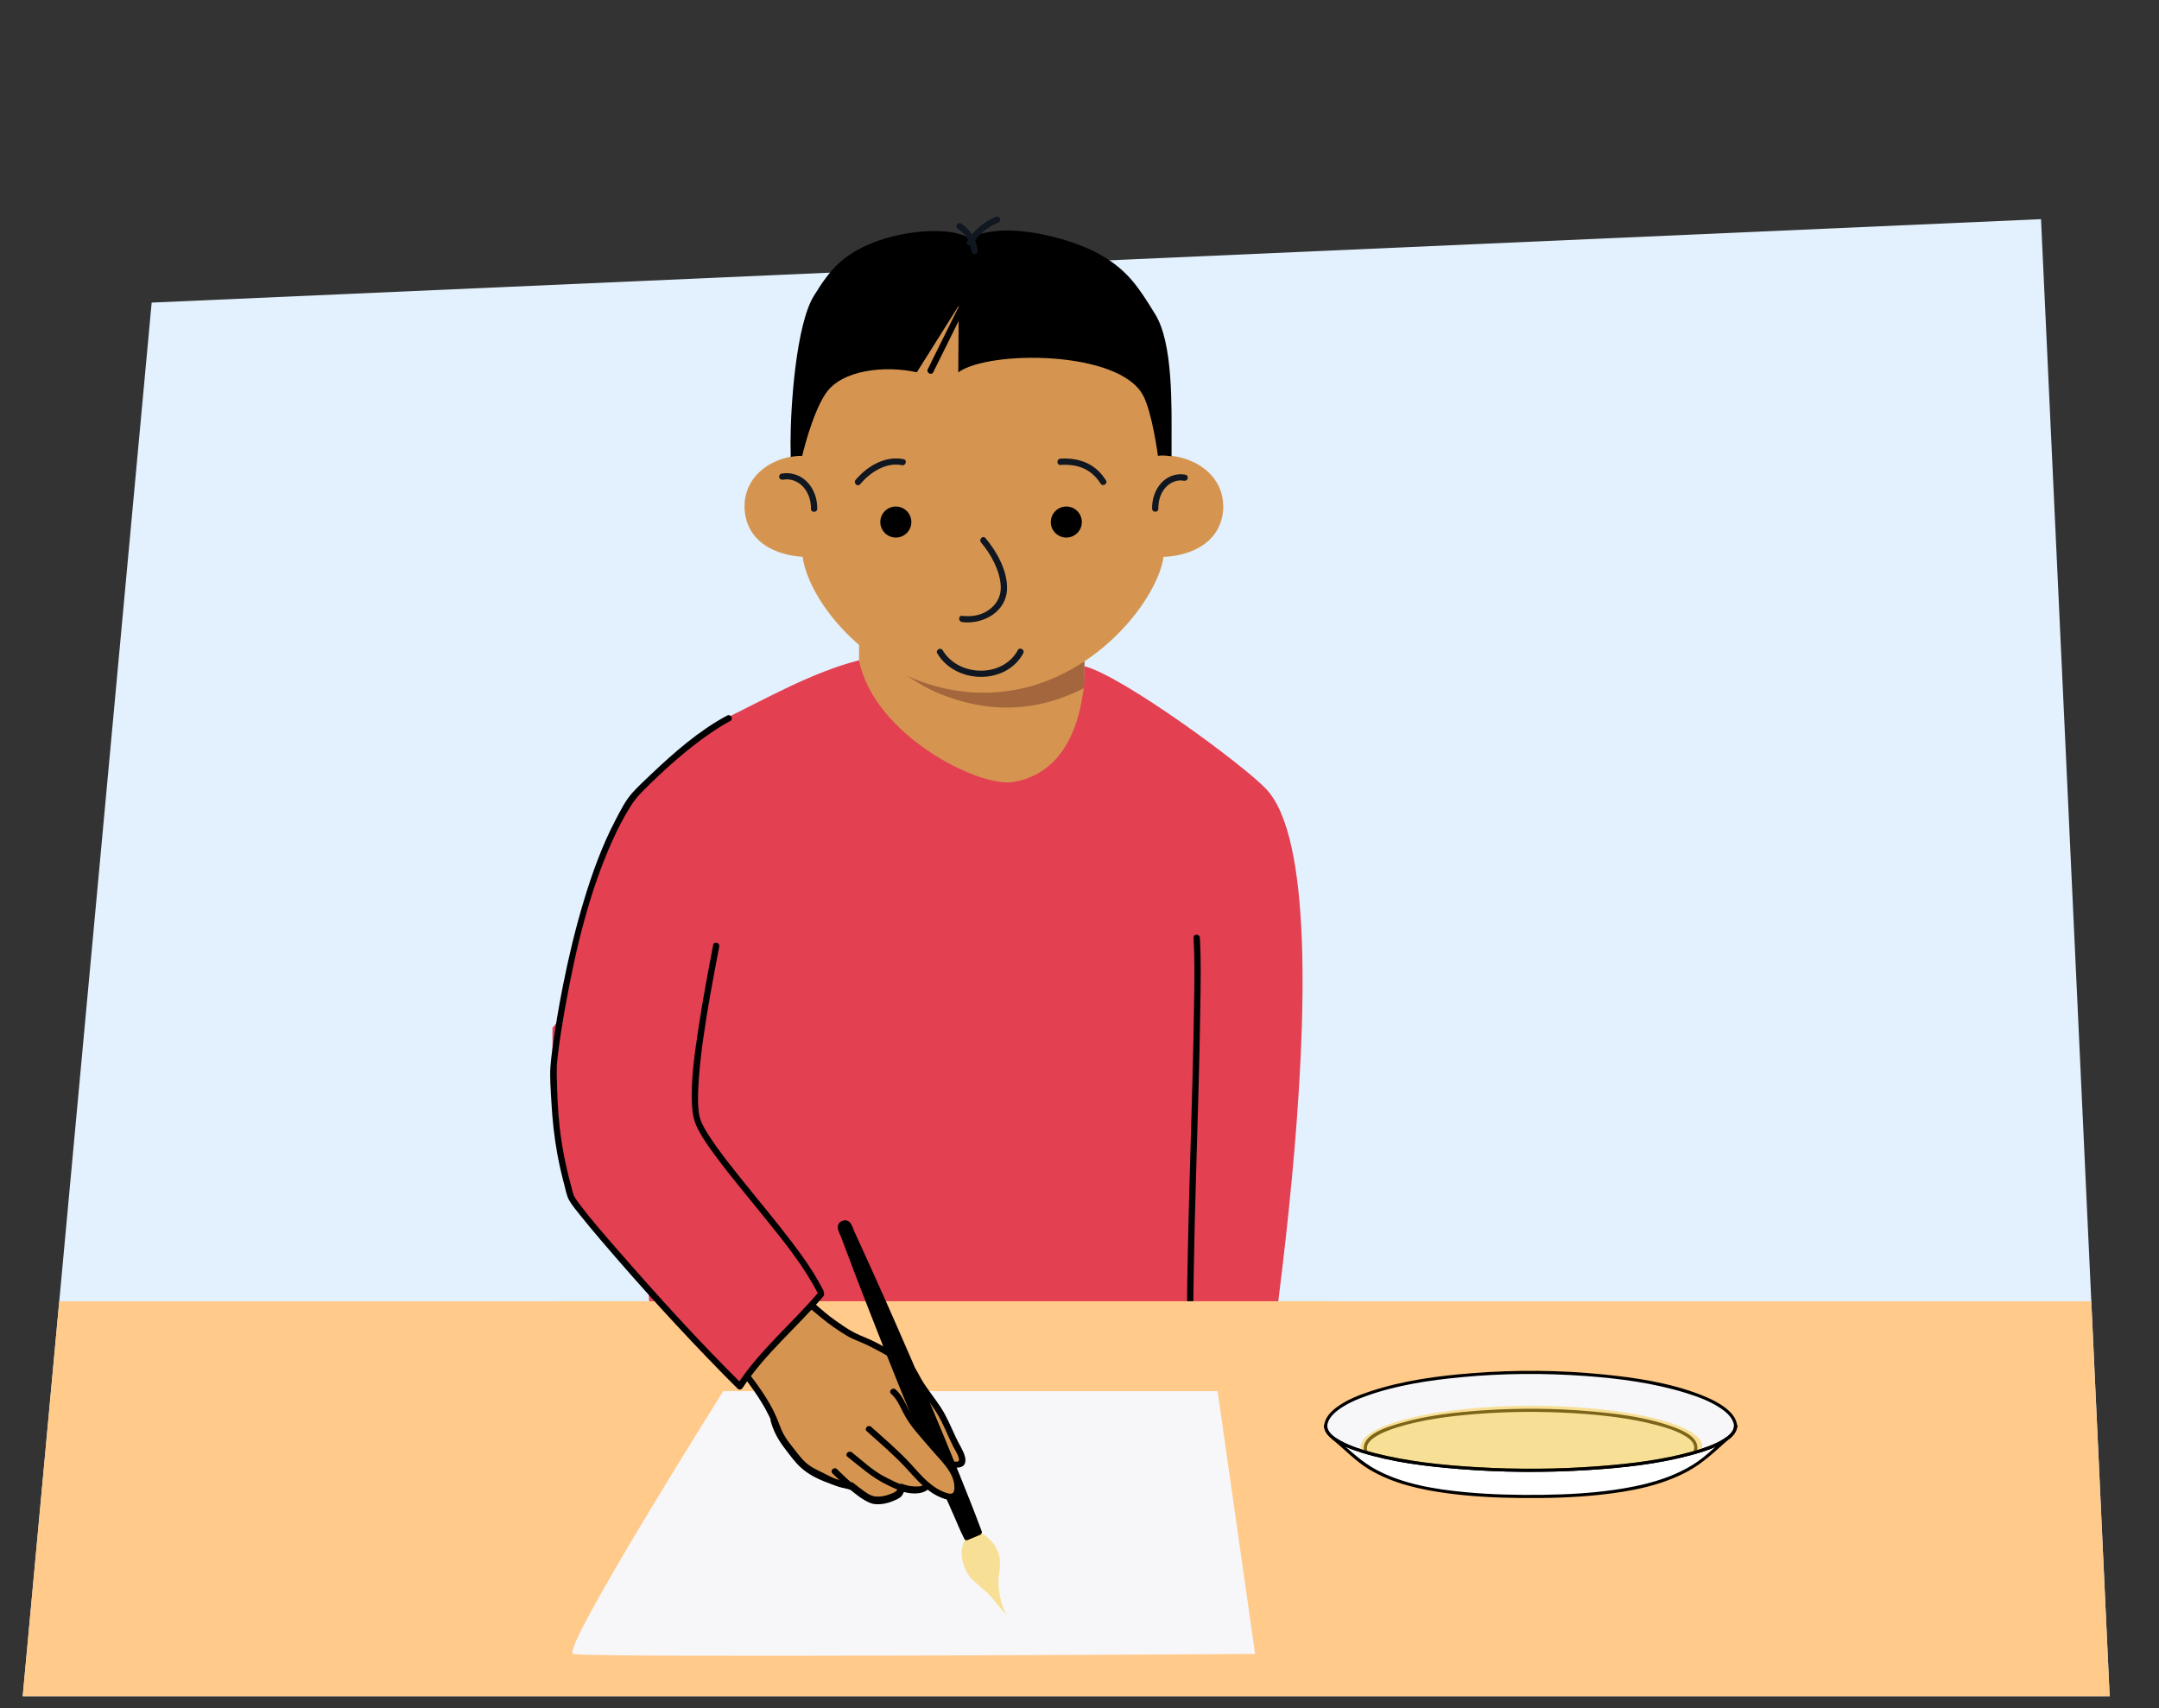 <?xml version="1.0" encoding="UTF-8"?>
<svg id="Achtergrondvlakken" xmlns="http://www.w3.org/2000/svg" xmlns:xlink="http://www.w3.org/1999/xlink" viewBox="0 0 690 546">
  <rect x="0" y="0" width="690" height="546" fill="#333333" stroke="none"/>
  <defs>
    <style>
      .cls-1 {
        fill: #e34051;
      }

      .cls-2 {
        fill: #f7f6f9;
      }

      .cls-3 {
        fill: #d59551;
      }

      .cls-4 {
        fill: #a3663d;
      }

      .cls-5 {
        fill: #ffca8a;
      }

      .cls-6 {
        fill: #101720;
      }

      .cls-7 {
        fill: #e2f1fd;
      }

      .cls-8 {
        fill-rule: evenodd;
      }

      .cls-9 {
        fill: #fff;
      }

      .cls-10 {
        fill: #f8ca31;
      }

      .cls-11 {
        opacity: .5;
      }

      .cls-12 {
        clip-path: url(#clippath);
      }
    </style>
    <clipPath id="clippath">
      <path id="Path_17571-2" data-name="Path 17571" class="cls-7" d="M7.26,542.16L48.47,96.72l603.82-26.67,21.94,472.11H7.26Z"/>
    </clipPath>
  </defs>
  <g id="Achtergrond_1" data-name="Achtergrond 1">
    <path id="Path_17571" data-name="Path 17571" class="cls-7" d="M7.26,542.16L48.47,96.72l603.82-26.67,21.94,472.11H7.26Z"/>
    <g class="cls-12">
      <rect class="cls-5" x=".7" y="415.94" width="798.14" height="160.78"/>
    </g>
  </g>
  <g>
    <path class="cls-3" d="M346.6,216.22v1.83c0,3.62.41,8.8,0,12.18-2.42,20.58-14.1,55.45-20.85,55.45s-53.08-33.83-51.2-67.62v-18.56c6.76,6.12,15.9,17.02,26.51,20.13,17.58,5.15,34.75,3.44,45.55-3.41Z"/>
    <path class="cls-4" d="M346.6,207.75v12.1c-19.3,10-35.92,6.11-46.27,1.9-13.1-5.32-25.16-18.33-26.12-20.26l.34-2c9.85,7.9,22.04,20.77,36.03,20.77s26.19-4.6,36.03-12.51Z"/>
  </g>
  <path class="cls-1" d="M404.68,252.21c-7.26-7.72-45.97-36.17-58.09-39.26-.1,2.08.12,4.15-.12,6.14-2.49,21.18-12.11,29.16-22.82,30.88-10.74,1.73-44.33-14.93-49.11-38.93-15.09,3.88-29.26,12.05-43.86,19.17-.29.14-9.08,6.7-9.33,6.89-26.24,19.98-27.02,34-32,45.11-5.02,20.51-12.98,55.11-12.98,55.11l26.36,16.82,8.7,113.11,187.92,10.96s34.27-195.24,5.33-226Z"/>
  <path d="M381.46,299.72c.36,6.19.27,12.41.2,18.61-.1,9-.32,18-.56,27-.51,19.36-1.19,38.71-1.54,58.08-.13,7.19-.31,14.42,0,21.61.06,1.28,2.06,1.29,2,0-.27-6.2-.15-12.42-.05-18.62.14-9,.38-18.01.63-27.01.54-19.36,1.21-38.71,1.48-58.07.1-7.19.26-14.42-.16-21.6-.08-1.28-2.08-1.29-2,0h0Z"/>
  <rect class="cls-5" x="178.57" y="415.91" width="246.87" height="76.18"/>
  <g>
    <g>
      <ellipse class="cls-9" cx="489.17" cy="455.75" rx="65.51" ry="14.19"/>
      <path class="cls-9" d="M546.91,462.46c-8.88,6.95-31.38,11.41-57.74,11.41s-48.86-4.45-57.74-11.41h115.49Z"/>
      <path class="cls-2" d="M423.66,456.1c0-9.6,29.33-17.38,65.51-17.38s65.51,7.78,65.51,17.38h-131.03Z"/>
      <g>
        <path class="cls-9" d="M553.02,458.92c-8.47,6.94-14.68,19.39-63.71,19.39s-54.49-11.58-63-18.5"/>
        <path d="M552.66,458.57c-3.85,3.17-7.19,6.81-11.45,9.49-7.56,4.74-16.49,6.87-25.23,8.13-7.58,1.09-15.25,1.5-22.91,1.6-8.36.11-16.74-.08-25.06-.88-9.54-.92-19.52-2.54-28.08-7.09-4.6-2.45-8.2-5.92-12.08-9.33-.4-.35-.8-.69-1.21-1.02-.49-.4-1.21.3-.71.71,3.87,3.16,7.23,6.79,11.54,9.41,7.61,4.62,16.61,6.58,25.33,7.74,7.67,1.02,15.42,1.4,23.15,1.48,8.44.09,16.91-.12,25.31-1.02,9.68-1.04,19.68-2.88,28.32-7.61,4.76-2.61,8.51-6.25,12.53-9.82.41-.36.82-.72,1.24-1.07.5-.41-.21-1.11-.71-.71h0Z"/>
      </g>
      <path d="M424.16,456.06c.03-2.24,1.71-4.01,3.39-5.29,2.71-2.08,5.96-3.45,9.15-4.59,9.74-3.48,20.21-5.03,30.47-6,13.09-1.24,26.31-1.34,39.42-.38,10.85.79,21.85,2.22,32.27,5.45,3.86,1.2,7.79,2.65,11.16,4.95,1.96,1.34,4.14,3.29,4.17,5.86,0,.64,1.01.64,1,0-.03-2.24-1.43-4.1-3.07-5.5-2.54-2.18-5.68-3.61-8.77-4.81-9.86-3.81-20.63-5.42-31.1-6.46-13.8-1.38-27.77-1.48-41.59-.4-11.04.86-22.3,2.35-32.85,5.86-3.74,1.25-7.59,2.76-10.76,5.16-1.97,1.49-3.85,3.54-3.88,6.15,0,.64.99.64,1,0h0Z"/>
      <g>
        <path class="cls-2" d="M554.68,455.75c0,7.84-29.33,14.19-65.51,14.19s-65.51-6.35-65.51-14.19"/>
        <path d="M554.18,455.75c-.03,1.95-1.95,3.36-3.45,4.28-2.77,1.71-5.93,2.77-9.04,3.68-9.9,2.89-20.31,4.12-30.55,4.91-13.07,1.01-26.23,1.09-39.31.32-10.85-.64-21.81-1.78-32.37-4.46-3.77-.96-7.63-2.09-11.05-3.98-1.73-.96-4.21-2.49-4.25-4.75-.01-.64-1.01-.64-1,0,.03,1.99,1.56,3.49,3.08,4.57,2.62,1.86,5.78,3,8.82,3.95,10,3.14,20.65,4.41,31.06,5.26,13.72,1.12,27.55,1.21,41.29.35,11.07-.69,22.3-1.88,33.04-4.78,3.72-1.01,7.58-2.2,10.87-4.25,1.8-1.12,3.83-2.78,3.87-5.1.01-.64-.99-.64-1,0h0Z"/>
      </g>
      <path d="M542.18,464.22c1.74-4.76-4.76-7.19-8.18-8.39-8.19-2.89-17.08-3.98-25.68-4.73-11.4-1-22.91-1.08-34.32-.31-9.03.61-18.24,1.65-26.95,4.24-3.65,1.08-12.66,3.64-11.01,9.12.19.61,1.15.35.96-.27-.61-2.02.74-3.41,2.32-4.48,2.21-1.49,4.79-2.42,7.31-3.2,7.98-2.48,16.43-3.53,24.73-4.21,10.6-.86,21.28-.93,31.89-.27,8.82.55,17.73,1.52,26.29,3.8,3.08.82,6.24,1.79,8.99,3.44,1.91,1.16,3.55,2.63,2.68,5-.22.61.74.87.96.27h0Z"/>
    </g>
    <g class="cls-11">
      <path class="cls-10" d="M543.67,463.96c.18-.47.3-.94.34-1.4.59-7.29-24.45-13.23-54.61-13.23s-54.61,5.92-54.61,13.23c0,.43.08.87.23,1.31,0,0,18.49,5.92,55.01,5.92s53.64-5.83,53.64-5.83Z"/>
    </g>
    <path d="M554.18,455.75c-.03,1.95-1.95,3.36-3.45,4.28-2.77,1.71-5.93,2.77-9.04,3.68-9.9,2.89-20.31,4.12-30.55,4.91-13.07,1.01-26.23,1.09-39.31.32-10.85-.64-21.81-1.78-32.37-4.46-3.77-.96-7.63-2.09-11.05-3.98-1.73-.96-4.21-2.49-4.25-4.75-.01-.64-1.01-.64-1,0,.03,1.99,1.56,3.49,3.08,4.57,2.62,1.86,5.78,3,8.82,3.95,10,3.14,20.65,4.41,31.06,5.26,13.72,1.12,27.55,1.21,41.29.35,11.07-.69,22.3-1.88,33.04-4.78,3.72-1.01,7.58-2.2,10.87-4.25,1.8-1.12,3.83-2.78,3.87-5.1.01-.64-.99-.64-1,0h0Z"/>
  </g>
  <path class="cls-2" d="M231.13,444.66s-52,82.67-48,84c4,1.33,218,0,218,0l-12-84h-158Z"/>
  <g>
    <path class="cls-3" d="M390.96,161.74c0,6.39-3.44,11.92-10.57,14.58-2.59.98-5.48,1.56-8.54,1.67-1.9,14.12-24.51,43.43-57.4,43.43s-55.74-27.59-57.95-43.46c-3.06-.16-5.93-.81-8.5-1.85-6.85-2.72-10.06-8.14-10.06-14.38,0-8.22,6.62-15.01,17.12-16.11h0c.04-.4.94-68.94,59.05-68.94s59.05,67.75,59.15,68.88h0c10.77.93,17.67,7.81,17.67,16.17Z"/>
    <path class="cls-6" d="M299.56,208.86c5.81,9.8,21.95,10.19,27.46-.05.61-1.13-1.12-2.14-1.73-1.01-4.8,8.91-18.94,8.6-24.01.05-.66-1.11-2.39-.1-1.73,1.01h0Z"/>
    <path class="cls-6" d="M274.87,154.8c3.19-3.78,8.19-7.14,13.38-6.11,1.26.25,1.79-1.68.53-1.93-5.91-1.18-11.63,2.24-15.33,6.62-.83.98.58,2.4,1.41,1.41h0Z"/>
    <path class="cls-6" d="M338.9,148.61c2.56-.17,5.21.07,7.55,1.17,2.22,1.04,3.99,2.71,5.28,4.79.68,1.09,2.41.09,1.73-1.01-1.46-2.35-3.48-4.33-6-5.51-2.68-1.25-5.63-1.64-8.56-1.45-1.28.08-1.29,2.08,0,2h0Z"/>
    <path class="cls-8" d="M365.31,126.35c2.97,5.6,4.76,19.34,4.76,19.34,1.79-.28,3.88.11,4.35.15v-4.39c0-11.68.5-31.69-5.2-40.96-5.28-8.59-8.66-13.92-17.4-18.99-8.97-5.21-30.87-11.39-42.02-5.27-5.64-3.92-20.95-2.7-31.12,1.47-9.34,3.83-13.28,8.26-18.56,16.84-5.7,9.27-7.47,35.22-7.47,46.9l.06,4.61c.47-.05,1.8-.4,3.67-.34,0,0,2.99-13.03,7.39-19.76,5.15-7.88,19.21-9.17,29.25-6.96l13.38-21.29-.14,21.32c9.69-7.11,51.38-7.11,59.04,7.33Z"/>
    <g>
      <line x1="309.96" y1="93.09" x2="297.38" y2="118.49"/>
      <path d="M309.1,92.58c-3.66,7.4-7.33,14.8-10.99,22.19-.53,1.07-1.06,2.14-1.59,3.21-.57,1.15,1.16,2.16,1.73,1.01,3.66-7.4,7.33-14.8,10.99-22.19.53-1.07,1.06-2.14,1.59-3.21.57-1.15-1.16-2.16-1.73-1.01h0Z"/>
    </g>
    <g>
      <circle cx="286.3" cy="166.86" r="4.96"/>
      <circle cx="340.79" cy="166.86" r="4.96"/>
    </g>
    <path class="cls-6" d="M307.49,198.85c6.69.81,14.18-3.29,14.35-10.65.14-5.79-3.25-11.9-6.9-16.22-.83-.98-2.24.44-1.41,1.41,3.16,3.73,6.04,8.93,6.3,13.89.15,2.86-.91,5.24-3.07,7.1-2.58,2.23-5.95,2.86-9.27,2.46-1.28-.15-1.26,1.85,0,2h0Z"/>
    <g>
      <path class="cls-6" d="M250.26,153.32c2.42-.46,4.88.56,6.5,2.36s2.48,4.46,2.42,6.95c-.03,1.29,1.97,1.29,2,0,.07-3.07-.99-6.22-3.11-8.48-2.13-2.27-5.28-3.34-8.34-2.76-.53.1-.83.74-.7,1.23.15.56.7.8,1.23.7h0Z"/>
      <path class="cls-6" d="M378.89,151.73c-2.88-.57-5.83.49-7.79,2.67-1.99,2.21-2.96,5.24-2.9,8.2.03,1.29,2.03,1.29,2,0-.05-2.36.64-4.86,2.21-6.67,1.47-1.69,3.7-2.71,5.95-2.27.53.1,1.08-.15,1.23-.7.14-.49-.17-1.13-.7-1.23h0Z"/>
    </g>
  </g>
  <path class="cls-6" d="M306.12,73.17c2.45,1.5,4.11,4.23,4.33,7.04.04.54.43,1,1,1,.51,0,1.04-.46,1-1-.28-3.58-2.26-6.88-5.32-8.76-1.1-.68-2.11,1.05-1.01,1.73h0Z"/>
  <path class="cls-6" d="M310.85,78.03c1.89-3.06,4.76-5.51,8.11-6.84.5-.2.85-.67.7-1.23-.13-.48-.73-.9-1.23-.7-3.85,1.53-7.12,4.23-9.3,7.76-.68,1.1,1.05,2.1,1.73,1.01h0Z"/>
  <g>
    <g>
      <path class="cls-3" d="M262.64,471.68c2.78,1.34,5.94,3.36,9.35,3.07.02,0-.04-.04.09-.03s.31.29.46.4c2.07,1.52,3.43,2.84,6.04,3.96,1.03.44,3.56.24,5.09-.18.43-.12,2.09-.76,2.63-1.07,1.12-.64,1.43-.99,1.74-2.21.02-.08.02-.28,0-.37.84.27,1.39.5,2.32.67.94.17,2.17.23,3.2.13s2.09-.31,2.65-1.26c.02-.04.03-.12.04-.16,2.15,1.75,4.36,3.16,7.08,3.71.85.17,1.1.18,1.82-.42.72-.6.89-1.93.78-2.96-.28-2.8-1.54-5.04-3.19-7.26,1.2.24,3.34.9,4.37.05,1.03-.85-.21-3.36-.62-4.07-1.98-3.48-3.21-6.89-4.98-10.34-2.3-4.48-5.76-8.1-8.26-12.5-.6-1.06-.96-2.06-1.83-3.13-.87-1.07-1.99-1.89-3.28-2.76-3.27-2.18-5.81-3.46-9.59-5.47-3.22-1.72-4.66-1.59-8.63-4.21-7.65-5.05-5.62-4.05-17.1-13.67-4.94-4.14-31.28-32.23-36.62-43.07-9.53,3.04-17.33,7.41-26.06,11.21,13.83,22.15,50.39,57.17,57.27,74.1,1.41,3.46,1.18,3.36,2.45,5.61,1.06,1.86,1.82,2.62,2.85,3.94,1.03,1.32,1.91,2.38,2.8,3.44.88,1.05,1.28,1.37,2.26,2.17,1.56,1.27,2.86,1.7,4.86,2.67Z"/>
      <path d="M262.14,472.55c3.13,1.54,6.24,3.41,9.85,3.2.58-.03.94-.43,1-1v-.02c-.24.32-.49.64-.73.96l.09-.02-.77-.1c.74.42,1.44,1.15,2.13,1.67.82.63,1.65,1.24,2.54,1.77,1.85,1.09,3.46,1.46,5.6,1.22,2.64-.3,7.37-1.57,7.21-5-.42.32-.84.64-1.27.96,1.9.63,3.77,1.02,5.79.84,1.4-.13,3.24-.59,3.66-2.15l-1.67.44c1.71,1.38,3.5,2.62,5.57,3.41,1.69.64,3.58,1.2,4.95-.31,1.22-1.35.98-3.53.61-5.15-.52-2.25-1.7-4.24-3.05-6.08-.38.49-.75.98-1.13,1.47,1.94.41,5.83,1.33,6.02-1.74.07-1.03-.34-2.07-.76-2.99-.7-1.53-1.58-2.97-2.29-4.49-1.53-3.27-2.88-6.61-4.86-9.65-1.93-2.95-4.2-5.67-6.02-8.68-.82-1.36-1.41-2.87-2.43-4.1s-2.46-2.24-3.85-3.15c-2.7-1.78-5.55-3.28-8.41-4.79-2.26-1.2-4.69-1.98-6.96-3.16-2.08-1.08-4.02-2.47-5.94-3.81-2.44-1.7-4.65-3.67-6.9-5.61-2.95-2.56-6.04-4.97-8.83-7.69-5.97-5.82-11.6-12.02-17.09-18.29-3.54-4.04-7.01-8.13-10.3-12.38-2.46-3.18-4.99-6.47-6.79-10.08-.19-.38-.73-.59-1.13-.46-9.12,2.94-17.55,7.48-26.3,11.31-.49.21-.62.95-.36,1.37,3.96,6.32,8.61,12.19,13.32,17.96,5.44,6.65,11.07,13.13,16.68,19.64,5.44,6.31,10.88,12.63,16.03,19.19,3.84,4.89,7.74,9.97,10.47,15.6,1.64,3.38,2.56,6.83,4.92,9.85,1.62,2.06,3.2,4.32,5.09,6.14,1.86,1.79,4.04,2.82,6.34,3.92,1.16.55,2.17-1.17,1.01-1.73-2.09-1-4.11-1.89-5.82-3.5s-3.02-3.54-4.46-5.32c-1.23-1.52-2.34-3.15-3.12-4.94-.62-1.44-1.11-2.93-1.75-4.37-2.42-5.49-6.16-10.44-9.8-15.17-10.11-13.14-21.4-25.33-32-38.07-5.38-6.47-10.71-13.05-15.19-20.19l-.36,1.37c8.59-3.76,16.87-8.23,25.82-11.11l-1.13-.46c1.49,2.98,3.49,5.71,5.48,8.37,2.71,3.61,5.57,7.1,8.49,10.53,5.67,6.66,11.56,13.15,17.67,19.41,4.84,4.95,10.16,9.42,15.49,13.82,2.53,2.09,5.28,4.01,8.1,5.7,2.18,1.31,4.57,2.03,6.83,3.15,2.76,1.37,5.51,2.85,8.13,4.46,1.52.93,3.12,1.88,4.41,3.11,1.33,1.28,1.95,2.98,2.89,4.52,1.98,3.27,4.47,6.19,6.49,9.43s3.43,7.05,5.18,10.56c.64,1.28,1.57,2.55,1.9,3.97.22.96-.12,1.13-1.08,1.09-.79-.04-1.56-.26-2.33-.43s-1.69.71-1.13,1.47c.93,1.27,1.82,2.6,2.39,4.08.48,1.25,1.04,3.04.53,4.36-.57,1.47-2.65.4-3.66-.05-1.52-.68-2.9-1.65-4.19-2.69-.57-.45-1.46-.35-1.67.44-.24.91-2.7.75-3.36.72-1.27-.05-2.42-.4-3.62-.8-.6-.2-1.3.34-1.27.96.07,1.44-1.74,1.99-2.8,2.4-1.4.53-2.99.82-4.49.67-1.61-.16-3.21-1.4-4.47-2.35-.69-.52-1.39-1.03-2.06-1.58-.5-.41-.8-.73-1.5-.61-.46.08-.69.55-.73.96v.02c.33-.33.66-.67,1-1-3.25.19-6.03-1.55-8.84-2.93-1.15-.56-2.17,1.16-1.01,1.73Z"/>
    </g>
    <path d="M295.4,474.38c-1.16,1.68-4.76.94-6.33.46-2.22-.69-4.38-1.82-6.44-2.89-3.79-1.97-7.03-5.09-10.37-7.73-1-.79-2.42.62-1.41,1.41,4.09,3.24,7.94,6.72,12.68,8.98,2.33,1.11,4.69,2.35,7.29,2.65,2.18.25,4.94.1,6.3-1.87.73-1.06-1-2.06-1.73-1.01h0Z"/>
    <path d="M287.32,475.48c-.31.67-.46,1.32-1.11,1.71-.73.44-1.58.79-2.39,1.05-1.1.35-2.31.48-3.46.49-1.03,0-1.7-.25-2.6-.75-3.84-2.16-7.15-5.34-10.28-8.41-.92-.9-2.33.51-1.41,1.41,1.75,1.72,3.57,3.4,5.46,4.98,1.99,1.67,4.18,3.45,6.61,4.44,1.93.79,4.83.31,6.7-.41.94-.36,1.96-.75,2.79-1.33.78-.55,1.04-1.34,1.43-2.17.53-1.16-1.19-2.18-1.73-1.01h0Z"/>
    <path d="M272.33,474.25c-5.01-1.4-10.74-2.89-14.74-6.39-2-1.75-3.6-4.07-5.23-6.16-1.86-2.38-3.31-5.05-4.11-7.97-.34-1.24-2.27-.71-1.93.53.82,3.01,2.3,5.82,4.19,8.3,1.74,2.28,3.5,4.82,5.67,6.72,4.28,3.75,10.24,5.4,15.62,6.9,1.24.35,1.77-1.58.53-1.93h0Z"/>
    <g>
      <g class="cls-11">
        <path class="cls-10" d="M312.78,489.71c1.87.49,4.79,2.94,6.08,6.06,1.3,3.11.49,6.71.36,7.63-.48,3.51.41,9.54,2.6,13-1.02-1.11-4.18-4.86-5.11-6.05-1.33-1.69-2.74-2.41-4.05-3.72-1.63-1.63-3.29-2.28-4.78-6.75-1.49-4.47.45-7.89,1.11-8.58"/>
      </g>
      <g>
        <path d="M309,491.28l1.89-.79,1.89-.79s-14.43-38.84-41.79-98.15c0,0-.49-.84-1.48-.43s-.74,1.35-.74,1.35c22.82,61.2,40.23,98.8,40.23,98.8Z"/>
        <path d="M309.27,492.24c1.26-.52,2.52-1.05,3.78-1.57.46-.19.91-.67.7-1.23-2.24-6.02-4.62-11.99-7.02-17.94-6.59-16.38-13.49-32.63-20.6-48.78-2.39-5.44-4.81-10.87-7.26-16.28-1.27-2.82-2.55-5.63-3.83-8.45-.64-1.41-1.29-2.82-1.94-4.23-.45-.99-.8-2.4-1.61-3.15-1.36-1.27-3.74-.25-3.74,1.61,0,1.1.73,2.32,1.11,3.32.57,1.53,1.15,3.06,1.72,4.58,2.19,5.8,4.4,11.59,6.65,17.37,6.82,17.56,13.88,35.03,21.27,52.35,2.14,5.01,4.3,10,6.51,14.98.99,2.22,1.89,4.53,3.01,6.69.05.09.09.19.13.28.54,1.17,2.26.15,1.73-1.01-2.54-5.48-4.94-11.02-7.33-16.56-6.64-15.37-12.99-30.87-19.14-46.44-4.3-10.89-8.51-21.81-12.61-32.78-.14-.37-1.18-2.69-1.04-2.84.46-.49.58.32.69.57.38.83.76,1.65,1.14,2.48,1.28,2.79,2.55,5.58,3.82,8.37,2.42,5.32,4.81,10.66,7.18,16.01,7.23,16.32,14.24,32.73,20.94,49.27,1.94,4.79,3.85,9.58,5.73,14.4.55,1.42,1.1,2.84,1.65,4.27.27.7.46,1.53.83,2.18.05.08.07.18.1.27l.7-1.23c-1.26.52-2.52,1.05-3.78,1.57-1.17.49-.66,2.42.53,1.93Z"/>
      </g>
    </g>
    <path d="M301.04,467.76l.03.08c.43,1.2,2.37.68,1.93-.53l-.03-.08c-.43-1.2-2.37-.68-1.93.53l.03.08c.43,1.2,2.37.68,1.93-.53l-.03-.08c-.43-1.2-2.37-.68-1.93.53h0Z"/>
    <g>
      <path class="cls-3" d="M285.52,444.84c1.94,1.59,2.89,4.04,4.05,6.27,1.17,2.25,2.62,4.36,4.31,6.27,2.51,2.83,4.34,5.17,6.88,7.98,2.54,2.8,5.1,5.9,5.26,9.68.04.99-.05,2.39-.84,2.99-.69.51-.96.55-1.8.39-5.78-1.1-9.72-6.24-13.73-10.54-3.7-3.96-7.88-7.45-11.92-11.07"/>
      <path d="M284.81,445.54c1.77,1.54,2.67,3.67,3.71,5.71,1.12,2.2,2.48,4.25,4.06,6.14s3.25,3.79,4.87,5.69c1.63,1.92,3.43,3.72,4.94,5.73,1.36,1.81,2.52,3.89,2.62,6.2.04.91.04,2.42-1.17,2.43-.99.01-2.23-.55-3.1-.96-3.92-1.87-6.76-5.38-9.63-8.51-3.93-4.29-8.37-8.03-12.69-11.91-.96-.86-2.38.55-1.41,1.41,4.37,3.91,8.85,7.71,12.82,12.05,3.16,3.46,6.36,7.27,10.81,9.08,1.81.74,4.19,1.53,5.61-.3,1.28-1.65.83-4.46.2-6.27-.83-2.4-2.39-4.44-4.04-6.34-1.85-2.13-3.72-4.24-5.55-6.4-2.16-2.55-4.38-4.98-6.02-7.92-1.41-2.52-2.39-5.32-4.63-7.26-.97-.84-2.39.57-1.41,1.41h0Z"/>
    </g>
  </g>
  <path class="cls-1" d="M236.46,443.1c-3.33-1.56-40.82-44.72-50.44-55.78-10.44-12-9.45-58.81-9.45-58.81l33.21-39.58,22.24,61.27,25.11,54,5.33,9.33s-24.67,25.33-26,29.56Z"/>
  <path d="M263.1,412.38c-3.78-7.43-9-14.12-14.14-20.64-5.5-6.97-11.26-13.73-16.67-20.77-2.13-2.77-4.23-5.58-6.07-8.55-1.18-1.91-2.43-3.99-2.79-6.24-.56-3.46-.35-7.1-.14-10.58.29-4.61.83-9.21,1.48-13.79,1.38-9.81,3.24-19.53,5.09-29.26.24-1.26-1.69-1.8-1.93-.53-1.66,8.72-3.33,17.44-4.65,26.23-1.27,8.43-2.63,17.17-2.07,25.72.17,2.61.73,4.8,1.94,7.12,1.5,2.87,3.41,5.54,5.33,8.15,5.17,7,10.82,13.63,16.27,20.42,6.02,7.49,12.25,15.15,16.63,23.75.58,1.15,2.31.14,1.73-1.01h0Z"/>
  <path d="M261.75,412.84c-8.48,10.09-18.93,18.64-26.16,29.76l1.57-.2c-13.62-13.48-26.54-27.72-39.13-42.16-4.43-5.08-8.95-10.16-12.98-15.58-.47-.63-.95-1.27-1.35-1.95-.08-.13-.38-.75-.24-.41-.48-1.23-.76-2.58-1.1-3.86-1.63-6.04-2.84-12.19-3.52-18.4-.6-5.5-.8-11.04-.91-16.57-.03-1.66.02-3.22.2-4.87.63-5.78,1.58-11.53,2.61-17.25,3.23-17.85,7.49-35.97,14.94-52.57,1.73-3.85,3.65-7.62,5.92-11.18,1.21-1.91,2.41-3.34,4-4.92,6.62-6.61,13.65-12.96,21.36-18.28,2.08-1.43,4.21-2.77,6.43-3.96,1.13-.61.13-2.34-1.01-1.73-9.04,4.85-16.99,11.83-24.39,18.86-1.98,1.88-4,3.75-5.84,5.77-2.21,2.42-3.83,5.7-5.35,8.59-4.34,8.23-7.52,17.07-10.21,25.97s-4.85,17.94-6.66,27.05c-1.35,6.78-2.51,13.59-3.41,20.45-.23,1.77-.46,3.54-.59,5.32-.27,3.74.08,7.62.28,11.35.3,5.72.91,11.41,1.95,17.04.62,3.32,1.38,6.62,2.26,9.89.41,1.53.68,3.23,1.47,4.62.99,1.74,2.36,3.32,3.6,4.89,2.16,2.71,4.4,5.37,6.65,8.01,12.57,14.73,25.64,29.1,39.21,42.93,1.45,1.48,2.91,2.95,4.39,4.41.48.47,1.22.34,1.57-.2,7.13-10.97,17.47-19.4,25.84-29.35.82-.98-.58-2.4-1.41-1.41h0Z"/>
</svg>